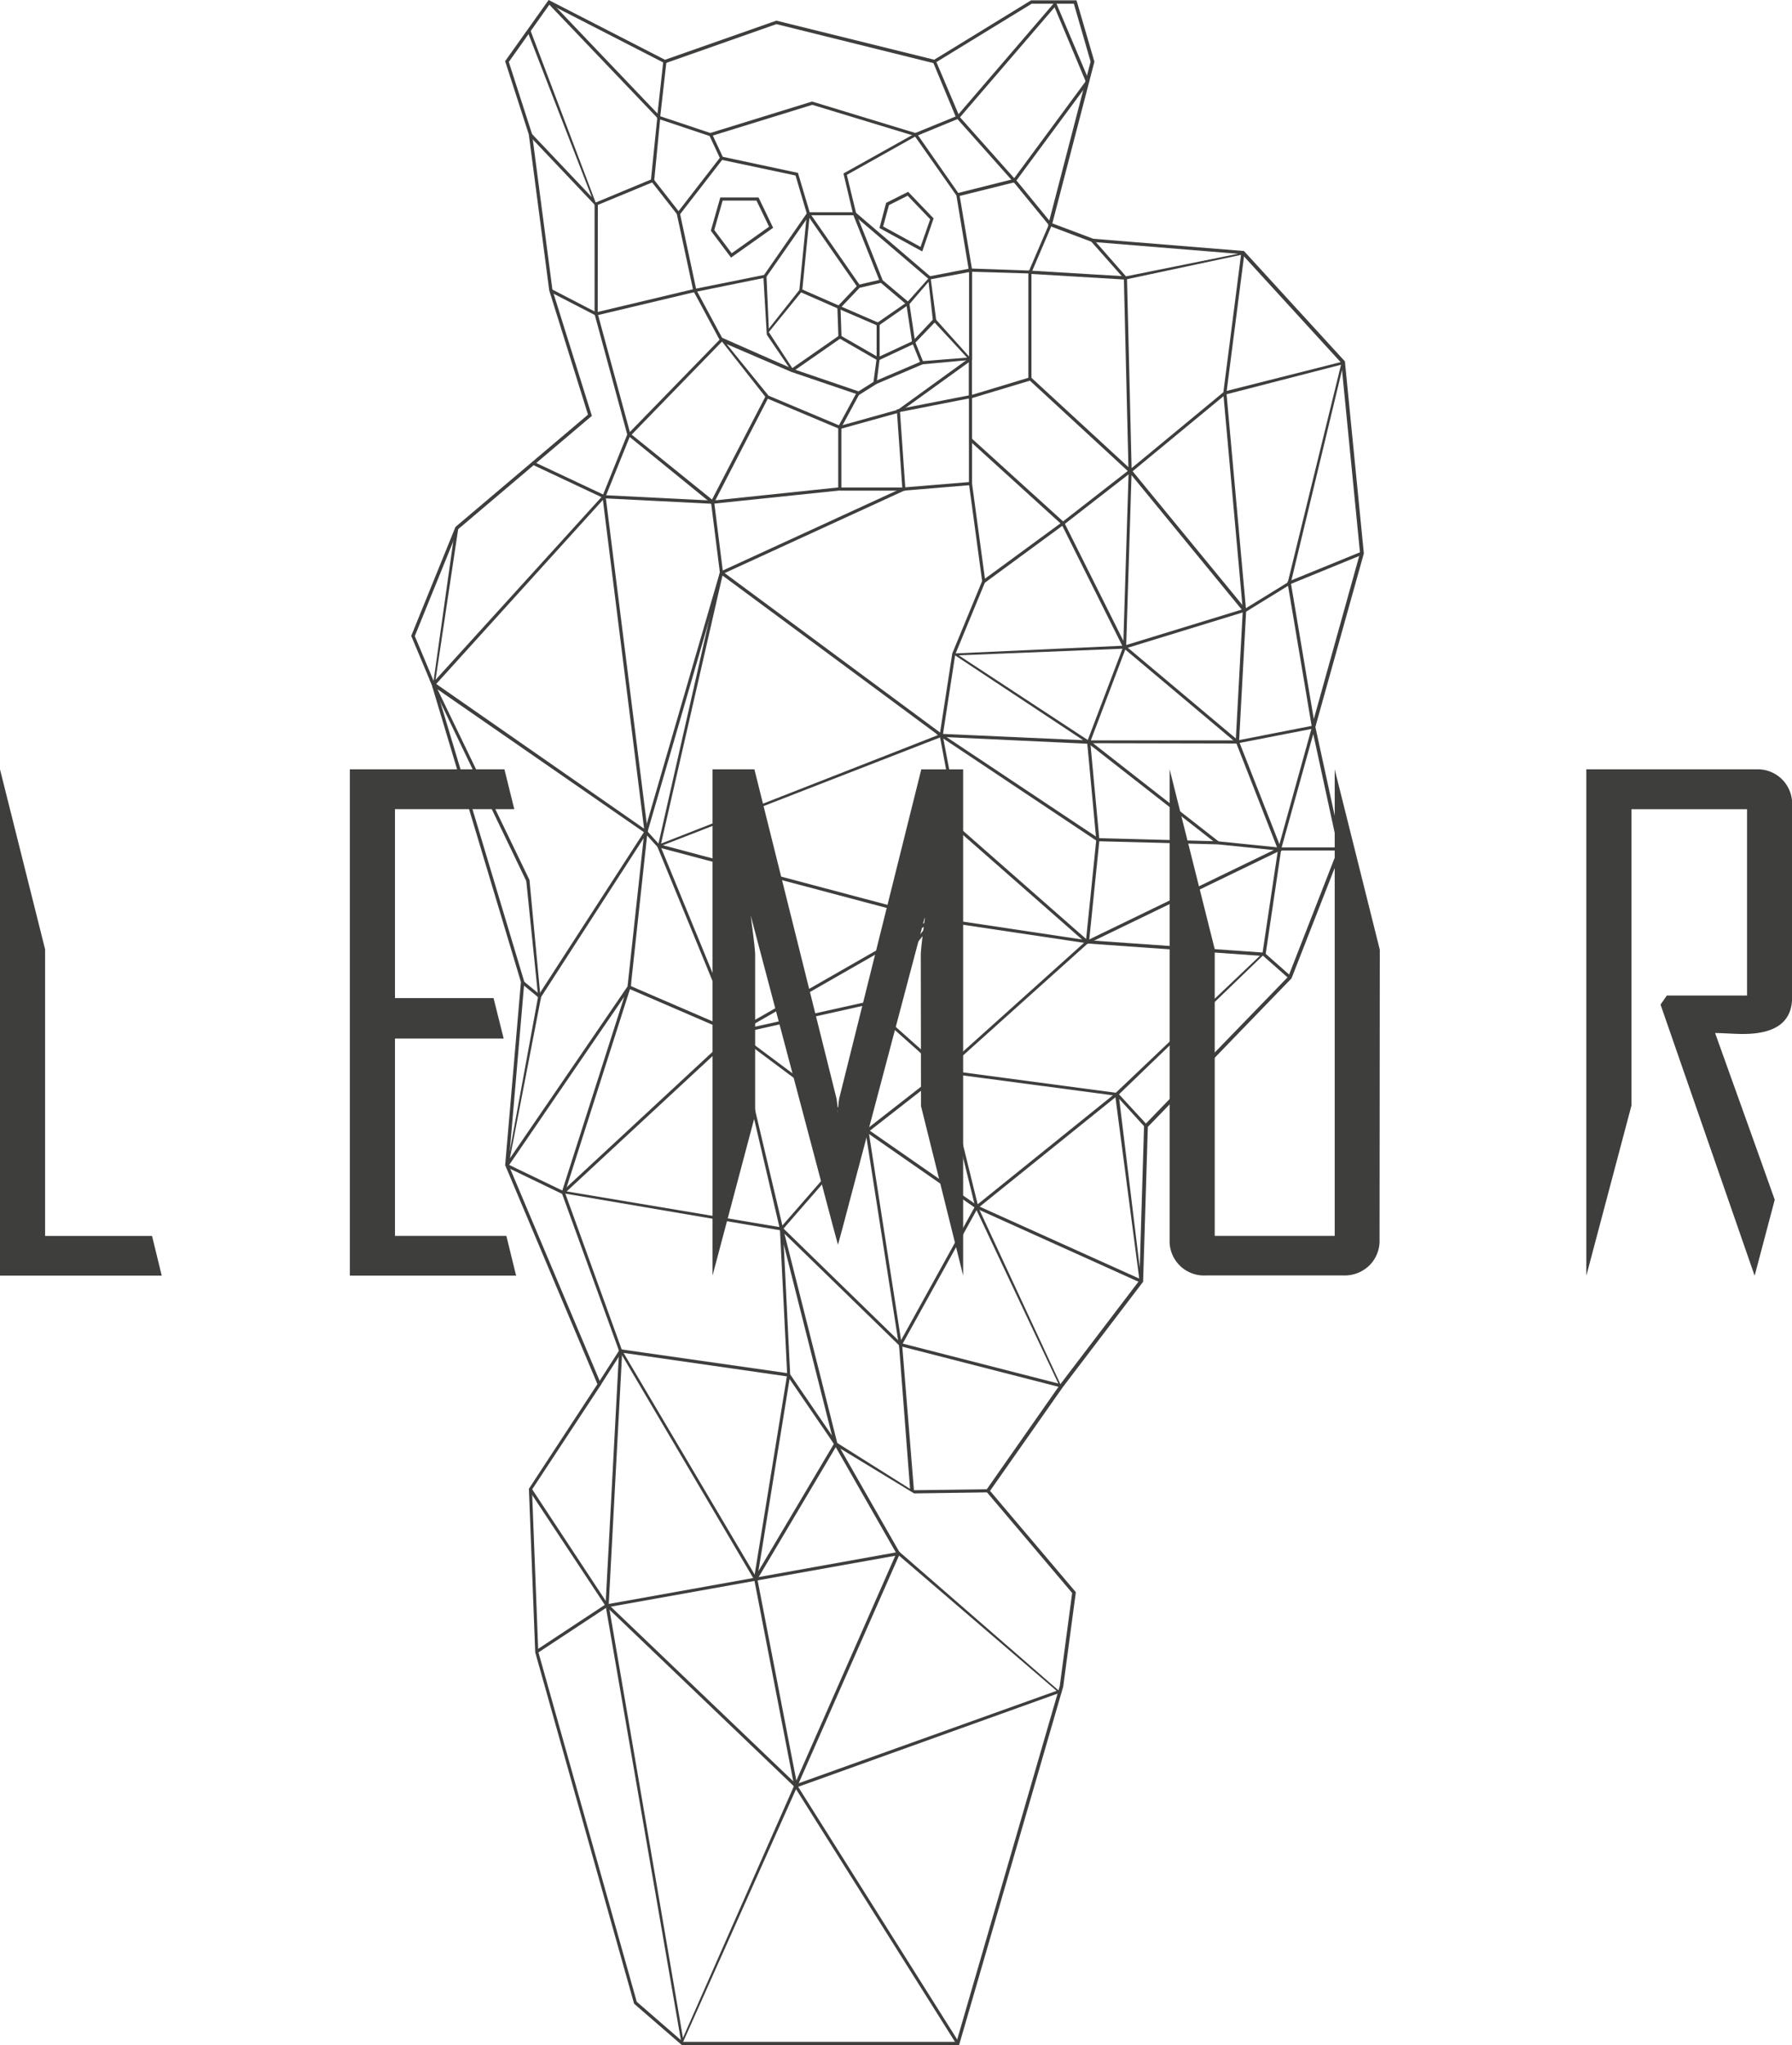 <svg id="LEMUR" xmlns="http://www.w3.org/2000/svg" width="56.978" height="65" viewBox="0 0 56.978 65">
  <g id="Group_16" data-name="Group 16" transform="translate(0 0)">
    <g id="Group_14" data-name="Group 14" transform="translate(13.074)">
      <g id="Group_13" data-name="Group 13">
        <path id="Path_130" data-name="Path 130" d="M30.4,64.995H21.58l-1.52-1.316v-.014L16.921,52.512v-.006l-.2-5.191L18.9,43.99l-2.933-6.958V37.02l.5-5.812-2.835-9.445-.653-1.556,1.407-3.463.009-.008L18.6,13.175,17.367,9.227l-.649-4.958-.753-2.33L17.348-.005l3.7,1.9L24.582.654H24.6l5.009,1.239L32.687.006h1.446L34.7,1.95v.013L33.364,7.095l1.3.489,4.793.39,3.211,3.509V11.5l.6,6.08v.009L41.727,23.1l.847,3.888L42.569,27l-1.6,4.093-.007.007L36.4,35.814l-.15,4.922-.009.012L33.7,44.082l-2.317,3.3L34.109,50.6v.021l-.4,2.986Zm-8.783-.1h8.7L33.6,53.584l.394-2.956-2.749-3.247L33.6,44.017l2.531-3.322.15-4.929.013-.013,4.574-4.72,1.584-4.057L41.611,23.1v-.012l1.536-5.514-.595-6.044L39.39,8.072l-4.775-.39-1.387-.523.011-.043,1.341-5.161L34.048.114H32.706L29.612,2.008,24.59.762,21.048,2.009,17.382.128l-1.3,1.836.739,2.291.649,4.958,1.253,4-4.249,3.6-1.381,3.4.639,1.523,2.843,9.467v.009l-.5,5.81L19.019,44l-2.2,3.343.2,5.153,3.131,11.125Z" transform="translate(-12.978 0.005)" fill="#3e3e3d"/>
        <path id="Path_131" data-name="Path 131" d="M18.822,6.584l-2.18-2.3.073-.069,1.918,2.024L16.585.961l.093-.036Z" transform="translate(-12.891 0.027)" fill="#3e3e3d"/>
        <path id="Path_132" data-name="Path 132" d="M28.837,4.281l-3.289-1-3.238,1-1.7-.568.2-1.806.1.011-.195,1.726,1.59.532,3.236-1,3.284,1,1.281-.524L29.39,1.93l.092-.039L30.249,3.7Z" transform="translate(-12.795 0.051)" fill="#3e3e3d"/>
        <path id="Path_133" data-name="Path 133" d="M31.753,5.816,29.89,3.722,33.058.036l1.073,2.533-.016.05ZM30.022,3.721l1.723,1.936,2.272-3.077L33.029.225Z" transform="translate(-12.572 0.006)" fill="#3e3e3d"/>
        <path id="Path_134" data-name="Path 134" d="M18.807,10.055,17.29,9.271l.046-.088,1.371.71V6.446L20.5,5.7,20.7,3.74,17.227.1,17.3.029,20.8,3.7l-.2,2.067-1.79.741Z" transform="translate(-12.876 0.006)" fill="#3e3e3d"/>
        <path id="Path_135" data-name="Path 135" d="M21.3,6.767l-.861-1.1.079-.061.782,1,1.312-1.694-.336-.717.09-.042.361.773Z" transform="translate(-12.799 0.105)" fill="#3e3e3d"/>
        <path id="Path_136" data-name="Path 136" d="M21.76,9.168,21.226,6.68l.1-.02.512,2.392L24,8.617l1.357-1.956L25,5.456l-2.361-.5.02-.1,2.419.517.389,1.308L24.059,8.7Z" transform="translate(-12.78 0.122)" fill="#3e3e3d"/>
        <path id="Path_137" data-name="Path 137" d="M29.129,8.782l-.018-.015-2.4-2.048L26.4,5.41l2.315-1.293,1.375,1.969.41,2.438ZM26.8,6.66l2.355,2.015,1.224-.236-.388-2.331-1.312-1.87L26.508,5.455Z" transform="translate(-12.656 0.104)" fill="#3e3e3d"/>
        <path id="Path_138" data-name="Path 138" d="M22.924,8.036l-.641-.855.3-1.056H23.8l.464.963Zm-.532-.876.554.738,1.188-.844-.4-.83H22.658Z" transform="translate(-12.755 0.152)" fill="#3e3e3d"/>
        <path id="Path_139" data-name="Path 139" d="M28.879,7.844,27.518,7.1l.212-.8.7-.351.81.845Zm-1.244-.794,1.189.65.307-.879-.717-.749-.594.3Z" transform="translate(-12.629 0.148)" fill="#3e3e3d"/>
        <path id="Path_140" data-name="Path 140" d="M19.743,13.706,18.661,9.722l3.225-.768.882,1.638Zm-.958-3.912,1.01,3.717,2.852-2.932-.811-1.511Z" transform="translate(-12.842 0.22)" fill="#3e3e3d"/>
        <path id="Path_141" data-name="Path 141" d="M27.557,11.3,26.3,10.576l-.035-.994.655-.69.675-.157-.819-2.056H25.385l-.238,2.41-1.126,1.383-.108-1.848h.1l.073,1.659.971-1.229.244-2.47h1.548l.858,2.161.8.674.717-.8.187,1.415-.694.725Zm-1.16-.782,1.165.671,1.1-.512L29.3,10l-.134-1.207-.654.764-.862-.729-.678.157-.606.638Z" transform="translate(-12.715 0.163)" fill="#3e3e3d"/>
        <rect id="Rectangle_5" data-name="Rectangle 5" width="0.099" height="2.809" transform="translate(12.587 6.82) rotate(-34.771)" fill="#3e3e3d"/>
        <path id="Path_142" data-name="Path 142" d="M26.379,13.5l-2.335-.983-1.56-1.986,2.39,1.053,2.1.717.475-.3.1-.74V10.2L26.33,9.674l-1.211-.531.04-.091,1.211.531,1.275.552v1.137l-.1.794-.554.349-2.15-.73-2.06-.885,1.331,1.638,2.279.959,1.834-.512,2.263-1.638V8.395l1.91.067.622-1.451-1.106-1.35L30.149,6.1l-.025-.1,1.824-.459,1.185,1.445-.673,1.57L30.585,8.5v2.8l-2.327,1.678Z" transform="translate(-12.75 0.138)" fill="#3e3e3d"/>
        <path id="Path_143" data-name="Path 143" d="M24.826,11.574l-.809-1.192.062-.085.752,1.152,1.485-1.033.057.082Z" transform="translate(-12.713 0.252)" fill="#3e3e3d"/>
        <path id="Path_144" data-name="Path 144" d="M27.4,11.986l-.039-.091,1.449-.62-.25-.622L28.386,9.5l-.881.614-.056-.082,1.012-.7.194,1.3.282.7Z" transform="translate(-12.633 0.229)" fill="#3e3e3d"/>
        <path id="Path_145" data-name="Path 145" d="M28.84,11.338l-.008-.1,1.441-.113L29.2,9.966,29.27,9.9l1.158,1.292Z" transform="translate(-12.597 0.243)" fill="#3e3e3d"/>
        <path id="Path_146" data-name="Path 146" d="M39.014,19.316l-.622-6.908L35.373,14.9,35.223,8.7l-2.939-.177V11.9l-1.992.6V11.226h.1v1.141l1.793-.543V8.414l2.97.178L34.19,7.5l.075-.066L35.289,8.6l3.769-.759-.566,4.4,3.734-.943-1.707,7.091Zm-.526-6.968.614,6.8,1.331-.819,1.694-6.92ZM35.323,8.69l.145,6.006,2.918-2.412.561-4.367Z" transform="translate(-12.562 0.184)" fill="#3e3e3d"/>
        <path id="Path_147" data-name="Path 147" d="M22.486,15.755,19.835,13.6l-.792,1.962-2.3-1.082.042-.09,2.206,1.038.8-1.989,2.662,2.15,1.715-3.307.088.046Z" transform="translate(-12.888 0.289)" fill="#3e3e3d"/>
        <path id="Path_148" data-name="Path 148" d="M30.826,18.3,30.392,15.1v-2.71L28.2,12.82l.175,2.5H26.292v-.1h1.98l-.174-2.48,2.393-.468v2.824l.41,3.023,2.447-1.793,2.094-1.631-3.144-2.9.068-.074L35.6,14.7l-2.187,1.7Z" transform="translate(-12.658 0.275)" fill="#3e3e3d"/>
        <path id="Path_149" data-name="Path 149" d="M13.642,21.582l.717-5.085.1.014-.723,4.813,5.333-5.872,3.477.175,3.994-.419V13.274l.6-1.107.087.048L26.64,13.3v2l-4.1.428-3.437-.173Z" transform="translate(-12.962 0.285)" fill="#3e3e3d"/>
        <path id="Path_150" data-name="Path 150" d="M17.082,31.406l-.608-.5.063-.077.451.371-.365-3.555L13.541,21.23l6.828,4.751L19.047,15.434l.1-.012L20.5,26.188l-6.7-4.637,2.926,6.062v.009Z" transform="translate(-12.964 0.358)" fill="#3e3e3d"/>
        <path id="Path_151" data-name="Path 151" d="M22.579,17.929l-.291-2.308.1-.012.273,2.174,5.748-2.64,2.125-.175.008.1-2.107.174Z" transform="translate(-12.754 0.351)" fill="#3e3e3d"/>
        <path id="Path_152" data-name="Path 152" d="M38.882,23.315l-4.846-.01,1.159-3.05L33.243,16.35l-2.931-2.662.067-.074,2.945,2.671,1.883,3.766.172-5.538,3.7,4.506.036-.011Zm-4.71-.1H38.78L39,19.149l-3.718,1.142Zm1.293-8.431-.168,5.4,3.672-1.126Z" transform="translate(-12.562 0.318)" fill="#3e3e3d"/>
        <path id="Path_153" data-name="Path 153" d="M40.963,22.716l-.778-4.62,2.355-.962.038.092-2.278.931.765,4.541Z" transform="translate(-12.325 0.401)" fill="#3e3e3d"/>
        <rect id="Rectangle_6" data-name="Rectangle 6" width="0.099" height="3.126" transform="translate(21.492 23.582) rotate(-5.333)" fill="#3e3e3d"/>
        <path id="Path_154" data-name="Path 154" d="M34.287,29.591l-4.121-3.619-.556-2.946-8.98,3.491,1.98-8.74.1.023-1.971,8.6,8.807-3.45-.07-.046.168.007.046-.018v.02l4.468.2L30,20.359l5.5-.252,3.584,3.01,2.471-.484-1.1,3.946.02.052h-.07ZM30.258,25.92,34.3,29.472l5.92-2.867-1.784-.181-3.829-.1-4.893-3.263Zm4.385.307,3.8.1,1.881.191-1.3-3.323-3.56-2.992-5.26.213,4.3,2.82-4.684-.22ZM39.135,23.2,40.4,26.419l1.017-3.663Z" transform="translate(-12.794 0.414)" fill="#3e3e3d"/>
        <rect id="Rectangle_7" data-name="Rectangle 7" width="0.099" height="5.214" transform="translate(21.511 23.617) rotate(-51.981)" fill="#3e3e3d"/>
        <path id="Path_155" data-name="Path 155" d="M40.252,30.492l-.85-.749.512-3.422h1.968v.1H40l-.487,3.284.81.717Z" transform="translate(-12.343 0.613)" fill="#3e3e3d"/>
        <path id="Path_156" data-name="Path 156" d="M29.466,28.671l-8.812-2.337.026-.1L29.4,28.549l.767-2.808.1.027Z" transform="translate(-12.794 0.6)" fill="#3e3e3d"/>
        <path id="Path_157" data-name="Path 157" d="M23.074,32.264l-.049-.086,6.339-3.627h.017l4.813.723.327-3.2.1.01-.337,3.3-4.9-.731Z" transform="translate(-12.737 0.607)" fill="#3e3e3d"/>
        <path id="Path_158" data-name="Path 158" d="M17.772,37.571,15.967,36.7l-.028.04,1.01-5.508,3.379-5.222,2.415-8.3,6.98,5.164.389-2.515.954-2.311.092.038-.952,2.306-.41,2.662-7-5.177-2.371,8.146.4.442,2.486,6.055-3.448-1.488Zm-1.749-.952,1.689.813,1.97-6.161Zm1.015-5.339-.994,5.132,3.742-5.468.512-4.71Zm2.857-.345,3.233,1.395-2.393-5.823-.327-.36-.5,4.623h0Z" transform="translate(-12.907 0.409)" fill="#3e3e3d"/>
        <path id="Path_159" data-name="Path 159" d="M24.71,38.381l-7.091-1.21L23.2,31.993Zm-6.9-1.255,6.765,1.133-1.424-6.085Z" transform="translate(-12.867 0.743)" fill="#3e3e3d"/>
        <path id="Path_160" data-name="Path 160" d="M18.889,43.167l-.084-.053.668-1.041-1.82-5.019.093-.034,1.834,5.069Z" transform="translate(-12.866 0.86)" fill="#3e3e3d"/>
        <path id="Path_161" data-name="Path 161" d="M30.624,37.656l-3.572-2.483,2.538-1.981,1.062,4.314,4.388-3.536.062.078Zm-3.4-2.488,3.322,2.309-1.013-4.112Z" transform="translate(-12.64 0.772)" fill="#3e3e3d"/>
        <path id="Path_162" data-name="Path 162" d="M35.964,40.127,30.7,37.753l.041-.091,5.147,2.32-.764-5.816-5.45-.722-.059.054v-.083l-2.326-2.071v4.039L22.94,32.138l4.25-.944.044-.032h0l2.189-2.749.284,4.873,4.52-4.061,5.685.4-4.668,4.5.9.977-.074.068-.819-.9Zm-12.8-7.937,4.016,3V31.295Zm6.6,1.168,5.38.717,4.581-4.354-5.476-.389ZM27.3,31.229l2.3,2.048-.267-4.6Z" transform="translate(-12.739 0.658)" fill="#3e3e3d"/>
        <path id="Path_163" data-name="Path 163" d="M23.776,49.482,19.41,42.069l5.367.767-.229-4.582-.005-.02h0l-.005-.1.053.051,2.758-3.161L28.4,41.789l2.4-4.34L33.518,43.3l-5.109-1.311-.051.093-.019-.127-3.647-3.55,1.752,6.94-.114-.167Zm-4.2-7.288,4.169,7.046,1.024-6.3Zm5.279.83-.991,6.107,2.4-4.046Zm.019-.147,1.331,1.946-1.536-6.079Zm3.578-.979L33.4,43.167l-2.6-5.509Zm-3.789-3.656,3.643,3.548-1.024-6.554Z" transform="translate(-12.824 0.808)" fill="#3e3e3d"/>
        <path id="Path_164" data-name="Path 164" d="M28.6,46.391l-.069-.1,2.406-.033v.1Z" transform="translate(-12.605 1.077)" fill="#3e3e3d"/>
        <path id="Path_165" data-name="Path 165" d="M19.1,50.124,16.638,46.4l.083-.055,2.422,3.674L28.3,48.376l-2.056-3.6,2.508,1.58L28.4,41.776l.1-.008.384,4.734-2.349-1.427,1.928,3.374Z" transform="translate(-12.89 0.968)" fill="#3e3e3d"/>
        <path id="Path_166" data-name="Path 166" d="M21.435,64.041,19.013,50.067v-.005l.431-8.1.1.005-.431,8.09,2.361,13.758,3.531-8.009-.019-.031.038-.013L28.3,48.318l5.19,4.517-8.353,3,5.12,8.132-.084.053L25.07,55.911Zm6.909-15.555-3.19,7.235,8.2-2.937Z" transform="translate(-12.833 0.959)" fill="#3e3e3d"/>
      </g>
      <path id="Path_167" data-name="Path 167" d="M25.192,55.781l-6.083-5.823L16.9,51.414l-.055-.083,2.274-1.5.029.028,5.886,5.632-1.246-6.435.1-.018Z" transform="translate(-12.885 1.129)" fill="#3e3e3d"/>
    </g>
    <g id="Group_15" data-name="Group 15" transform="translate(0 24.452)">
      <path id="Path_168" data-name="Path 168" d="M5.142,84.542H0V68.451l1.434,5.721v9.109h3.4Z" transform="translate(0 -68.449)" fill="#3e3e3d"/>
      <path id="Path_169" data-name="Path 169" d="M16.242,84.542H10.956V68.451h4.915l.313,1.265H12.39v6.006h3.135l.321,1.285H12.39V83.28h3.542Z" transform="translate(0.168 -68.449)" fill="#3e3e3d"/>
      <path id="Path_170" data-name="Path 170" d="M22.324,84.542V68.451h1.331L26.267,78.92a3.7,3.7,0,0,1,.041.463,3.9,3.9,0,0,1,.041-.463l2.612-10.468h1.331V84.542l-1.34-5.388-.007-4.8q0-.217.144-1.265l-2.633,9.944-.144.528-.144-.528-2.633-9.944q.144,1.058.144,1.265v5.086" transform="translate(0.332 -68.449)" fill="#3e3e3d"/>
      <path id="Path_171" data-name="Path 171" d="M43.31,83.4a1.1,1.1,0,0,1-.324.819,1.126,1.126,0,0,1-.827.318H37.777A1.092,1.092,0,0,1,36.635,83.5a.822.822,0,0,1,0-.1V68.449l1.434,5.717V83.28h3.815V68.451l1.434,5.734Z" transform="translate(0.554 -68.449)" fill="#3e3e3d"/>
      <path id="Path_172" data-name="Path 172" d="M55.677,82.131l-.639,2.415-2.992-8.618.2-.288h2.551V69.717H51.121v9.421l-1.434,5.406V68.451h5.4a1.092,1.092,0,0,1,1.142,1.041c0,.034,0,.067,0,.1V75.7q0,1.163-1.563,1.162c-.1,0-.254-.005-.453-.015s-.343-.015-.432-.015C54.7,79.4,54.759,79.552,55.677,82.131Z" transform="translate(0.752 -68.449)" fill="#3e3e3d"/>
    </g>
  </g>
</svg>

